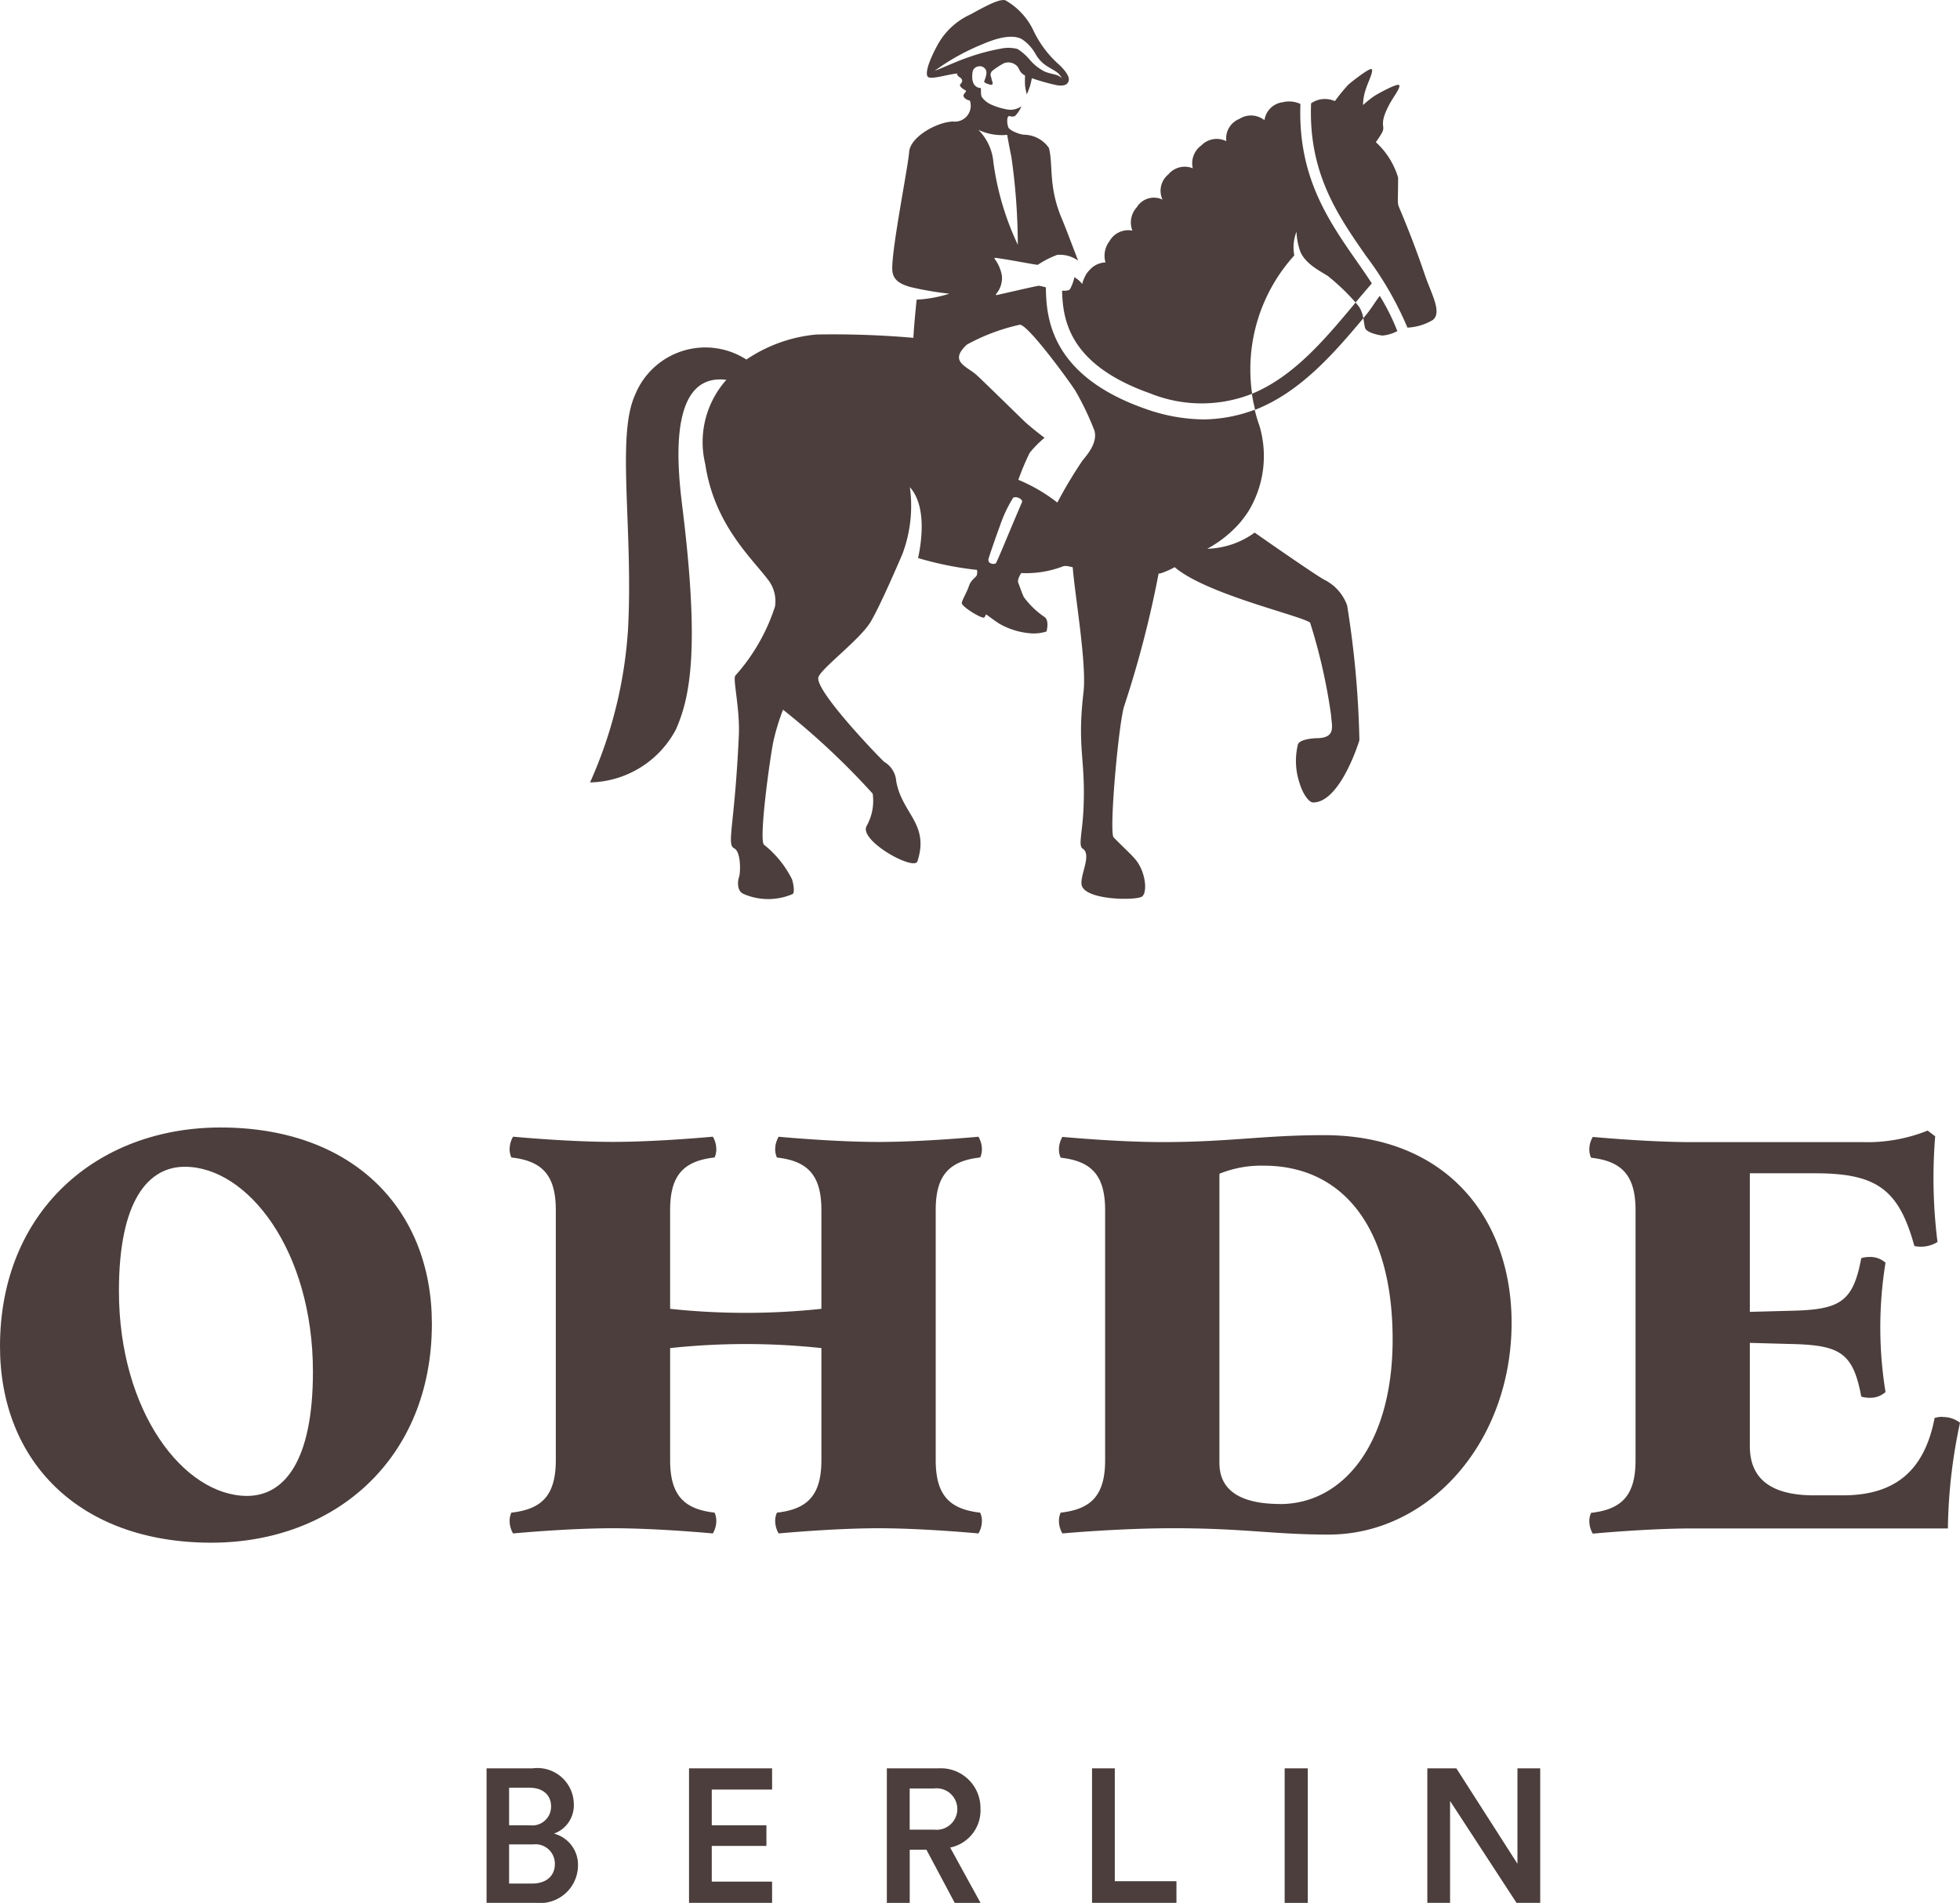 <svg id="Ebene_1" data-name="Ebene 1" xmlns="http://www.w3.org/2000/svg" viewBox="0 0 102.756 99.749"><defs><style>.cls-1{fill:#4b3e3c;}</style></defs><path class="cls-1" d="M657.119 408.387c-3.3.0-6.72-4.39-6.72-10.746.0-4.752 1.544-6.508 3.451-6.508 3.3.0 6.72 4.389 6.72 10.745.0 4.753-1.544 6.509-3.451 6.509m-1.392-19.313c-6.508.0-11.563 4.419-11.563 11.473.0 6.023 4.146 10.292 11.078 10.292 6.508.0 11.564-4.421 11.564-11.473.0-6.023-4.148-10.292-11.079-10.292" transform="translate(-644.164 -329.971)"/><path class="cls-1" d="M695.55 390.649a1.024 1.024.0 00.092-.423 1.3 1.3.0 00-.183-.667s-2.875.273-5.235.273-5.238-.273-5.238-.273a1.307 1.307.0 00-.181.667 1.033 1.033.0 00.091.423c1.6.181 2.331.908 2.331 2.754v5.177a37.369 37.369.0 01-7.931.0V393.4c0-1.846.727-2.573 2.331-2.754a1.043 1.043.0 00.09-.423 1.307 1.307.0 00-.181-.667s-2.875.273-5.236.273-5.237-.273-5.237-.273a1.307 1.307.0 00-.181.667 1.033 1.033.0 00.091.423c1.6.181 2.33.908 2.33 2.754v13.11c0 1.847-.726 2.573-2.33 2.754a1.035 1.035.0 00-.091.424 1.3 1.3.0 00.181.666s2.875-.272 5.237-.272 5.236.272 5.236.272a1.3 1.3.0 00.181-.666 1.044 1.044.0 00-.09-.424c-1.6-.181-2.331-.907-2.331-2.754v-5.872a37.194 37.194.0 017.931.0v5.872c0 1.847-.727 2.573-2.331 2.754a1.035 1.035.0 00-.091.424 1.3 1.3.0 00.181.666s2.877-.272 5.238-.272 5.235.272 5.235.272a1.291 1.291.0 00.183-.666 1.026 1.026.0 00-.092-.424c-1.6-.181-2.33-.907-2.33-2.754V393.4c0-1.846.727-2.573 2.33-2.754" transform="translate(-644.164 -329.971)"/><path class="cls-1" d="M711.273 408.81c-1.7.0-3.179-.484-3.179-2.15V391.5a5.8 5.8.0 012.331-.424c4.025.0 6.75 3.088 6.75 9.111.0 5.479-2.6 8.627-5.9 8.627m12.137-9.5c0-5.449-3.39-9.838-9.837-9.838-3.179.0-4.934.363-8.475.363-2.361.0-5.238-.272-5.238-.272a1.3 1.3.0 00-.181.666 1.035 1.035.0 00.091.424c1.6.181 2.33.907 2.33 2.754V406.51c0 1.846-.726 2.573-2.33 2.754a1.033 1.033.0 00-.091.423 1.307 1.307.0 00.181.667s2.967-.273 5.813-.273c3.723.0 5.266.333 8.142.333 5.267.0 9.595-4.843 9.595-11.108" transform="translate(-644.164 -329.971)"/><path class="cls-1" d="M746.012 404.24a1.46 1.46.0 00-.423.061c-.546 2.845-2.15 4.056-4.814 4.056h-1.513c-2.3.0-3.36-.908-3.36-2.573v-5.419l2.241.061c2.511.062 3.178.485 3.6 2.754a1.368 1.368.0 00.394.062 1.2 1.2.0 00.878-.3 21.178 21.178.0 010-6.779 1.2 1.2.0 00-.878-.3 1.368 1.368.0 00-.394.062c-.423 2.269-1.09 2.694-3.6 2.754l-2.241.06v-7.264h3.421c3.239.0 4.389.848 5.206 3.813a1.666 1.666.0 001.211-.211 26.9 26.9.0 01-.121-5.54l-.394-.3a8.531 8.531.0 01-3.39.605h-8.929c-2.361.0-5.237-.273-5.237-.273a1.3 1.3.0 00-.182.667 1.024 1.024.0 00.092.423c1.6.182 2.331.908 2.331 2.755v13.107c0 1.846-.727 2.573-2.331 2.754a1.024 1.024.0 00-.092.423 1.3 1.3.0 00.182.667s2.876-.273 5.237-.273h13.379a27.823 27.823.0 01.635-5.539 1.421 1.421.0 00-.908-.3" transform="translate(-644.164 -329.971)"/><rect class="cls-1" x="67.35" y="92.697" width="1.212" height="7.052"/><polygon class="cls-1" points="57.252 92.696 57.252 99.748 61.677 99.748 61.677 98.614 58.445 98.614 58.445 92.696 57.252 92.696"/><path class="cls-1" d="M693.139 425.881h-1.284v-2.159h1.284a1.087 1.087.0 110 2.159m2.427-1.075a2.081 2.081.0 00-2.208-2.138h-2.7v7.052h1.2v-2.786h.876l1.483 2.786h1.352l-1.591-2.9a1.99 1.99.0 001.591-2.01" transform="translate(-644.164 -329.971)"/><polygon class="cls-1" points="36.123 92.696 36.123 99.748 40.478 99.748 40.478 98.635 37.315 98.635 37.315 96.764 40.181 96.764 40.181 95.68 37.315 95.68 37.315 93.808 40.478 93.808 40.478 92.696 36.123 92.696"/><path class="cls-1" d="M672.069 428.707h-1.215v-2.051h1.255a1.015 1.015.0 011.144 1.034c0 .628-.468 1.017-1.184 1.017m-1.215-5.025h1.055c.727.0 1.146.388 1.146.985a.986.986.0 01-1.115.986h-1.086zm2.35 2.408a1.571 1.571.0 001.043-1.523 1.907 1.907.0 00-2.148-1.9h-2.426v7.052h2.606a1.982 1.982.0 002.187-1.95 1.685 1.685.0 00-1.262-1.68" transform="translate(-644.164 -329.971)"/><polygon class="cls-1" points="79.555 92.696 79.555 97.699 76.351 92.696 74.83 92.696 74.83 99.748 76.022 99.748 76.022 94.407 79.506 99.748 80.748 99.748 80.748 92.696 79.555 92.696"/><path class="cls-1" d="M715.764 346.5l-.125.149c.04.214.056.4.094.521.066.2.563.352.906.391a2.017 2.017.0 00.782-.235 11.368 11.368.0 00-.922-1.847c-.243.321-.457.689-.735 1.021" transform="translate(-644.164 -329.971)"/><path class="cls-1" d="M718.874 344.411c-.308-.918-.762-2.15-1.286-3.393-.2-.476-.126-.234-.126-1.74a4.1 4.1.0 00-1.169-1.856 4.125 4.125.0 00.346-.536c.164-.357-.217-.365.392-1.493.175-.324.594-.864.48-.964s-1.174.487-1.335.6a6.432 6.432.0 00-.553.447 2.644 2.644.0 01.154-.852c.11-.351.422-.955.291-1.031-.115-.067-1.1.7-1.24.841a9.331 9.331.0 00-.678.836c-.044-.016-.087-.034-.134-.047a1.259 1.259.0 00-1.116.165c-.148 3.64 1.387 5.854 2.877 7.994a17.628 17.628.0 012.176 3.766.387.387.0 01.086-.009 2.83 2.83.0 001.239-.393c.514-.4-.1-1.421-.4-2.333" transform="translate(-644.164 -329.971)"/><polyline class="cls-1" points="71.319 16.178 71.317 16.174 71.313 16.168 71.319 16.178"/><path class="cls-1" d="M712.019 343.356a2.233 2.233.0 01.116-1.236 3.5 3.5.0 00.151.893c.215.805 1.259 1.241 1.535 1.459a11.61 11.61.0 011.411 1.355c.293-.349.573-.682.854-1-.247-.375-.5-.748-.768-1.127-1.535-2.2-3.116-4.486-2.978-8.278a1.381 1.381.0 00-.924-.092 1.1 1.1.0 00-.96.943 1.129 1.129.0 00-1.319-.067 1.1 1.1.0 00-.681 1.167 1.12 1.12.0 00-1.309.22 1.153 1.153.0 00-.449 1.2 1.122 1.122.0 00-1.286.325 1.1 1.1.0 00-.3 1.318 1.048 1.048.0 00-1.35.4 1.177 1.177.0 00-.23 1.224 1.128 1.128.0 00-1.2.551 1.254 1.254.0 00-.211 1.116 1.158 1.158.0 00-.818.382 1.548 1.548.0 00-.17.2 1.409 1.409.0 00-.1.189 1.494 1.494.0 00-.133.359 1.377 1.377.0 00-.408-.354 2.376 2.376.0 01-.222.61c-.055.1-.256.106-.423.095.033 1.588.412 3.9 4.623 5.387a7.194 7.194.0 005.337.017 8.894 8.894.0 012.218-7.258" transform="translate(-644.164 -329.971)"/><path class="cls-1" d="M700.908 354.124a23.173 23.173.0 00-1.311 2.191 8.857 8.857.0 00-2.045-1.193 13.49 13.49.0 01.593-1.41 5.473 5.473.0 01.781-.792c-.325-.24-.815-.64-1-.809-.213-.2-2.177-2.128-2.555-2.474-.507-.466-1.488-.7-.519-1.6a10.457 10.457.0 012.766-1.042c.409-.081 2.757 3.166 2.943 3.492a14.873 14.873.0 01.982 2.06c.188.672-.462 1.347-.636 1.58m-3.158 2.155c-.756 1.759-1.326 3.19-1.385 3.225-.082.048-.42.043-.378-.233.011-.067.405-1.218.594-1.717a6.983 6.983.0 01.7-1.494c.187-.105.518.095.464.219m-2.813-23.306c-.59.2-1.173.479-1.771.711a11.732 11.732.0 012.541-1.41c1.162-.5 1.764-.426 2.071-.231a2.284 2.284.0 01.7.787c.466.791 1.151.72 1.355 1.247-.169-.223-.5-.2-.877-.35a2.519 2.519.0 01-.8-.628 2.733 2.733.0 00-.639-.562 1.892 1.892.0 00-.915-.011 10.272 10.272.0 00-1.663.447m2.033 4.064s.143.8.22 1.144a32.984 32.984.0 01.338 4.617 14.7 14.7.0 01-1.281-4.33 2.714 2.714.0 00-.788-1.695 2.865 2.865.0 001.511.264m7.215 14.351c-4.9-1.732-5.171-4.716-5.185-6.354a2.418 2.418.0 00-.364-.087c-.1.0-2.1.467-2.207.487-.06.011-.061-.029-.023-.073a1.3 1.3.0 00.29-.925 2.043 2.043.0 00-.384-.9.034.034.0 01.027-.054c.756.095 2.147.378 2.238.367a4.871 4.871.0 011.019-.521 1.655 1.655.0 011.093.3c-.332-.865-.649-1.713-.851-2.19-.725-1.715-.443-2.822-.68-3.716a1.612 1.612.0 00-1.3-.692c-.258-.016-.775-.227-.833-.4-.078-.229-.079-.62.078-.574a.43.43.0 00.269.0 1.455 1.455.0 00.344-.517.982.982.0 01-.68.177 3.5 3.5.0 01-.945-.285 1.218 1.218.0 01-.4-.312c-.171-.171-.037-.542-.133-.541s-.493-.076-.409-.771a.361.361.0 01.317-.36.353.353.0 01.387.185c.06.108.037.288-.085.591-.033.08.2.161.326.184s.129-.061.1-.155c-.045-.124-.038-.155-.066-.245a.277.277.0 01.081-.34 3.945 3.945.0 01.594-.385.644.644.0 01.656.121c.173.154.119.347.45.525a4.734 4.734.0 000 .538 3.139 3.139.0 00.09.444 3.087 3.087.0 00.263-.843 11.5 11.5.0 001.312.368c.4.055.565-.03.622-.233.08-.288-.4-.759-.568-.9a5.645 5.645.0 01-1.252-1.671 3.575 3.575.0 00-1.509-1.652c-.3-.061-.861.214-1.814.743a3.709 3.709.0 00-1.764 1.663c-.372.687-.614 1.34-.5 1.578.109.221.968-.081 1.557-.143-.021.145.191.2.24.295s.026.168-.065.258.083.237.229.31-.018.136-.062.255.112.262.326.3a.832.832.0 01-.883 1.1c-.869.03-2.247.815-2.3 1.6s-1 5.464-.874 6.283c.082.531.582.683.936.792a16.916 16.916.0 002.048.351 6.917 6.917.0 01-1.718.313c-.044.477-.129 1.236-.169 2a48.655 48.655.0 00-5.081-.174 7.8 7.8.0 00-3.674 1.313 3.972 3.972.0 00-5.84 1.861c-.982 2.15-.089 7.023-.365 12.264a23.179 23.179.0 01-1.991 8.041 5.21 5.21.0 004.5-2.773c.725-1.642 1.267-4.114.352-11.554-.23-1.865-.893-7.174 2.291-6.776l.022-.022a4.9 4.9.0 00-1.126 4.437c.485 3.259 2.554 5.029 3.374 6.175a1.839 1.839.0 01.283 1.292 10.052 10.052.0 01-2.081 3.624c-.142.184.248 1.735.185 3.128-.218 4.8-.66 5.713-.242 5.926.364.185.331 1.29.254 1.5s-.129.739.24.891a3.23 3.23.0 002.576.0c.114-.107.022-.587-.042-.771a5.367 5.367.0 00-1.482-1.822c-.242-.415.32-4.476.5-5.376a11.507 11.507.0 01.513-1.69 39.136 39.136.0 014.7 4.4 2.679 2.679.0 01-.311 1.682c-.46.766 2.486 2.39 2.657 1.864.64-1.966-.812-2.492-1.112-4.2a1.282 1.282.0 00-.625-1.009c-.121-.087-3.535-3.605-3.463-4.4.039-.427 2.2-2 2.764-2.971.525-.9 1.513-3.21 1.657-3.548.006-.015.009-.029.016-.046a7.159 7.159.0 00.366-3.437c.883.984.62 2.841.431 3.715a17.289 17.289.0 003.089.621.592.592.0 01-.01.279c-.061.131-.305.238-.411.563s-.36.729-.378.89.8.694 1.111.769h0c.1.024.143-.135.156-.165.028-.013.488.372.805.541a3.917 3.917.0 001.618.453 2.237 2.237.0 00.751-.1s.177-.6-.127-.777a4.456 4.456.0 01-1.064-1.033c-.117-.258-.192-.5-.282-.724-.068-.17.064-.389.148-.531a5.388 5.388.0 002.089-.313c.131-.04.155-.113.612.012.111 1.455.739 5.053.566 6.539-.346 2.971.116 3.464.0 6.1-.058 1.319-.288 1.952-.041 2.111.5.323-.186 1.449-.05 1.93.212.751 2.677.794 3.12.6.334-.144.26-1.254-.278-1.929-.2-.257-.664-.673-1.172-1.193-.246-.252.234-5.714.537-6.834a55.261 55.261.0 001.819-6.989c.048-.009.095-.018.134-.028a4.127 4.127.0 00.71-.314c1.645 1.416 6.619 2.54 7.1 2.906a29.586 29.586.0 011.094 4.813c.038.6.294 1.229-.737 1.247-.187.0-.936.053-1 .346a3.646 3.646.0 00.088 2c.165.561.491 1.023.714 1.023 1.286.0 2.228-2.622 2.425-3.261a50.31 50.31.0 00-.644-7.075 2.43 2.43.0 00-1.222-1.354c-.4-.221-2.489-1.659-3.624-2.457a4.419 4.419.0 01-2.488.847 6.167 6.167.0 001.737-1.389l.013-.016c.128-.156.262-.335.4-.542a5.569 5.569.0 00.585-4.511 6.815 6.815.0 01-.244-.83 7.81 7.81.0 01-2.678.507 9.269 9.269.0 01-3.1-.572" transform="translate(-644.164 -329.971)"/><path class="cls-1" d="M715.232 345.827c-.036.043-.072.093-.108.136-1.514 1.808-3.148 3.755-5.324 4.65a4.281 4.281.0 00.072.425c.048.212.09.415.09.415 2.38-.927 4.146-2.978 5.677-4.8a1.6 1.6.0 00-.191-.548 2.314 2.314.0 00-.216-.273" transform="translate(-644.164 -329.971)"/></svg>